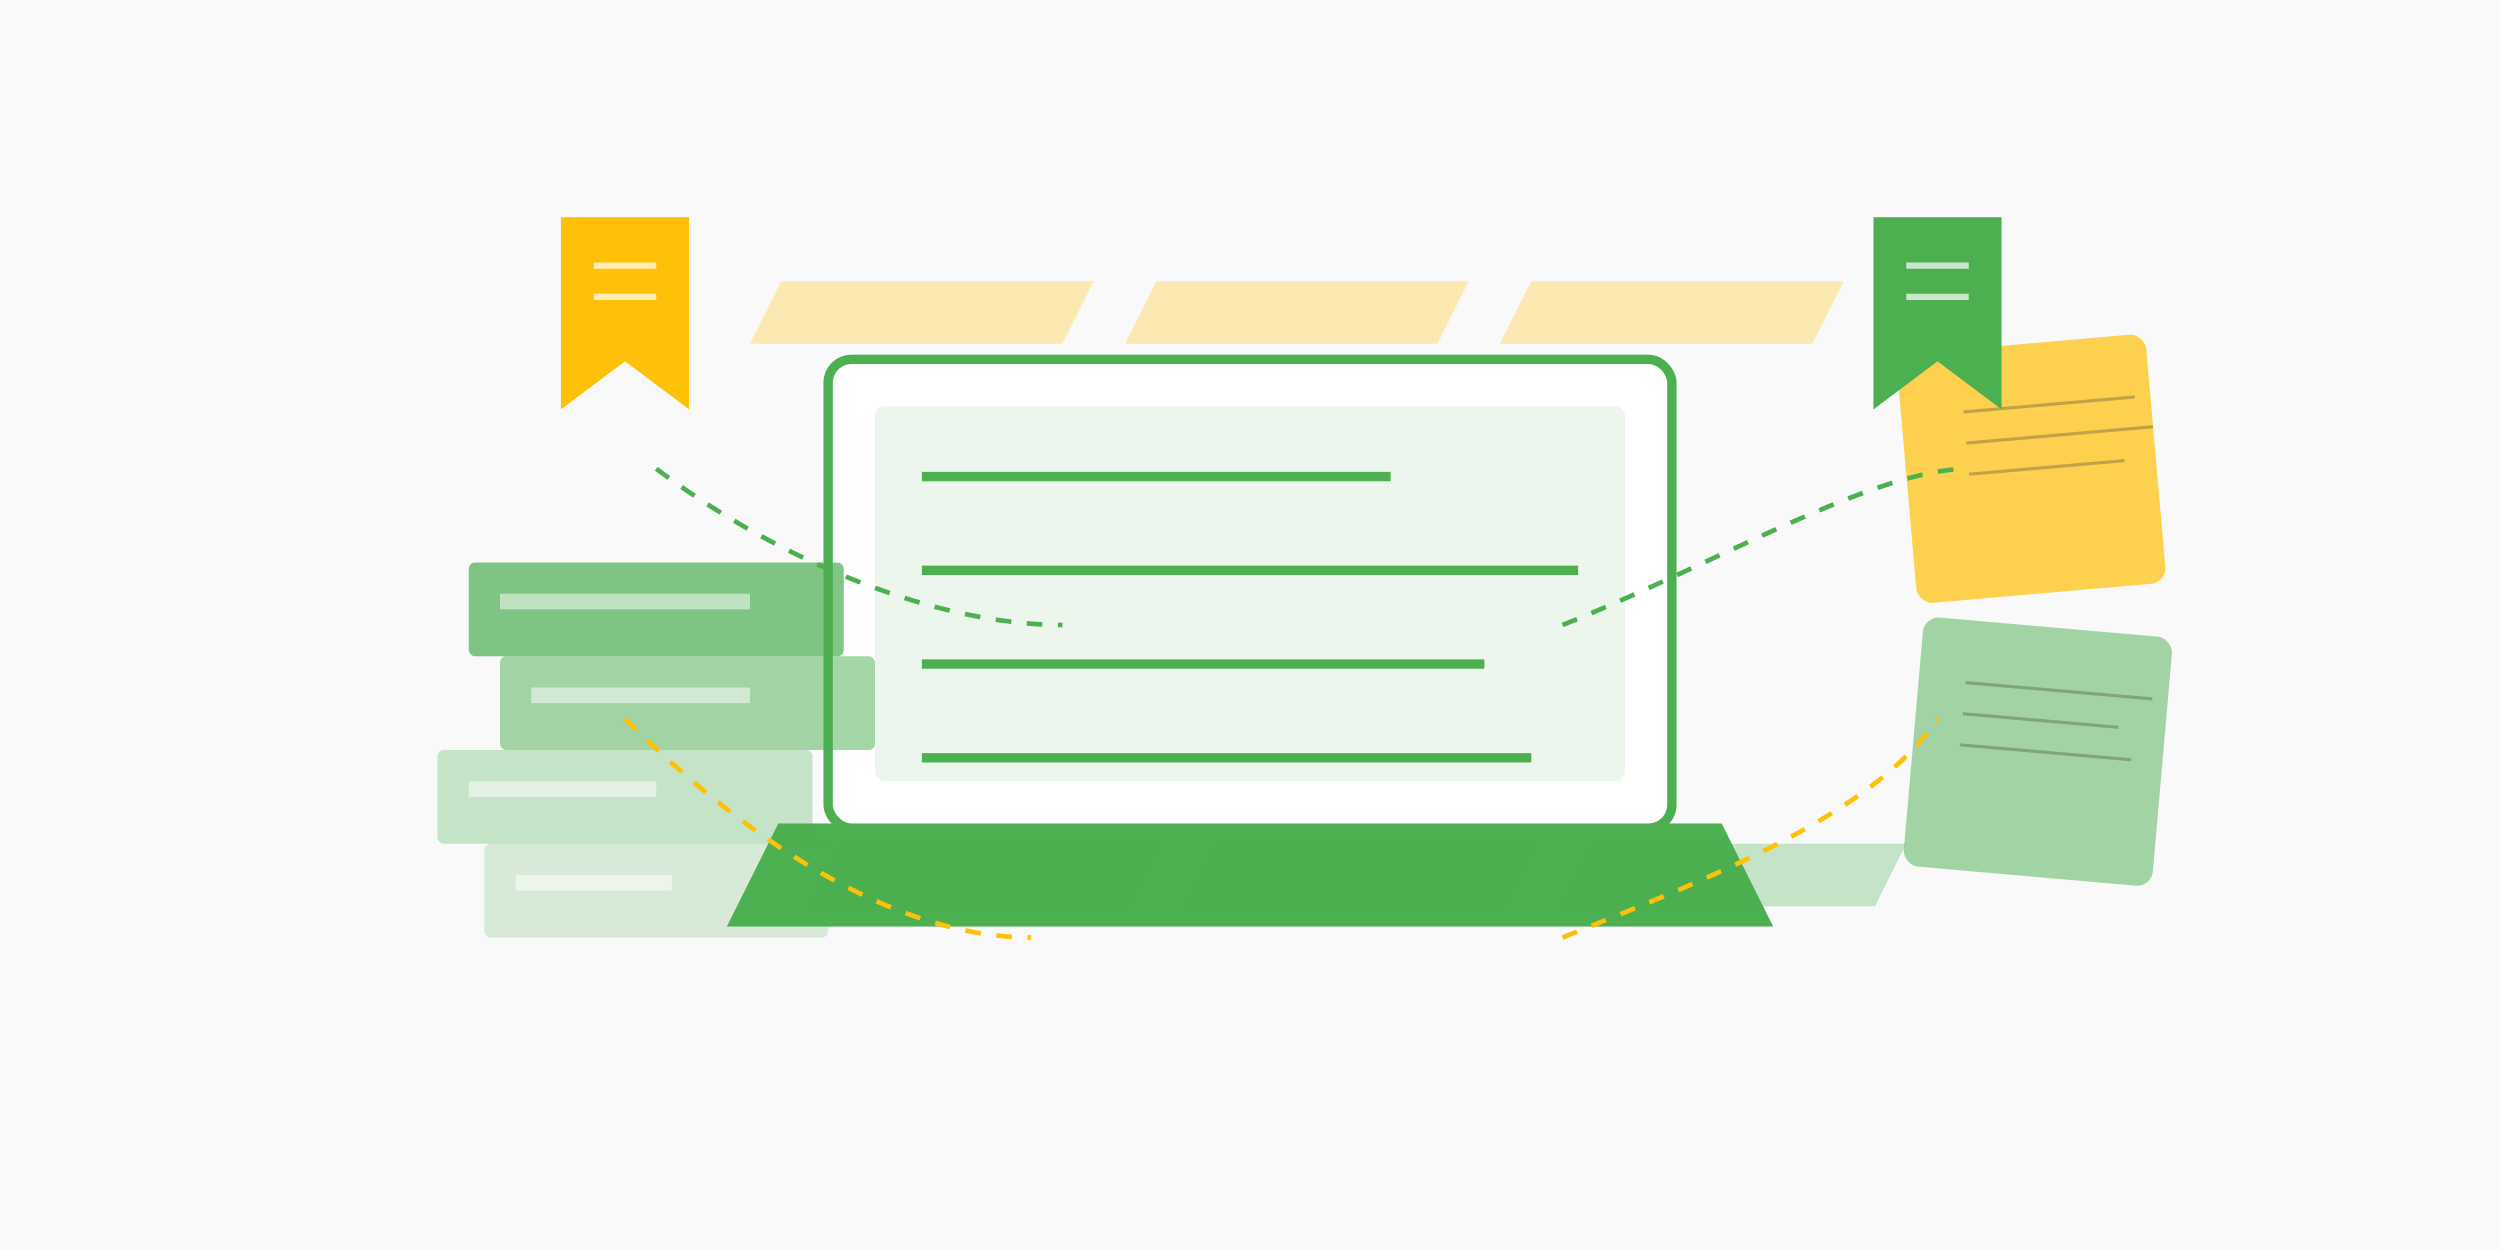 <svg width="800" height="400" viewBox="0 0 800 400" fill="none" xmlns="http://www.w3.org/2000/svg">
  <!-- Background -->
  <rect width="800" height="400" fill="#F9F9F9"/>
  
  <!-- Main laptop with notes -->
  <g transform="translate(400, 220) scale(1.5)">
    <!-- Laptop base -->
    <path d="M-100 30 L100 30 L110 50 L-110 50 L-100 30Z" fill="#4CAF50" stroke="#4CAF50" stroke-width="2"/>
    
    <!-- Laptop screen -->
    <rect x="-90" y="-70" width="180" height="100" rx="5" fill="white" stroke="#4CAF50" stroke-width="2"/>
    
    <!-- Screen content -->
    <rect x="-80" y="-60" width="160" height="80" rx="2" fill="#A5D6A7" fill-opacity="0.2"/>
    
    <!-- Text lines for notes -->
    <line x1="-70" y1="-45" x2="30" y2="-45" stroke="#4CAF50" stroke-width="2"/>
    <line x1="-70" y1="-25" x2="70" y2="-25" stroke="#4CAF50" stroke-width="2"/>
    <line x1="-70" y1="-5" x2="50" y2="-5" stroke="#4CAF50" stroke-width="2"/>
    <line x1="-70" y1="15" x2="60" y2="15" stroke="#4CAF50" stroke-width="2"/>
  </g>
  
  <!-- Books stack -->
  <g transform="translate(150, 180)">
    <!-- Book 1 -->
    <rect x="0" y="0" width="120" height="30" rx="2" fill="#4CAF50" fill-opacity="0.7"/>
    <rect x="10" y="10" width="80" height="5" fill="white" fill-opacity="0.5"/>
    
    <!-- Book 2 -->
    <rect x="10" y="30" width="120" height="30" rx="2" fill="#4CAF50" fill-opacity="0.5"/>
    <rect x="20" y="40" width="70" height="5" fill="white" fill-opacity="0.5"/>
    
    <!-- Book 3 -->
    <rect x="-10" y="60" width="120" height="30" rx="2" fill="#4CAF50" fill-opacity="0.3"/>
    <rect x="0" y="70" width="60" height="5" fill="white" fill-opacity="0.5"/>
    
    <!-- Book 4 -->
    <rect x="5" y="90" width="110" height="30" rx="2" fill="#4CAF50" fill-opacity="0.2"/>
    <rect x="15" y="100" width="50" height="5" fill="white" fill-opacity="0.5"/>
  </g>
  
  <!-- Colorful sticky notes -->
  <g transform="translate(650, 150)">
    <!-- Yellow note -->
    <rect x="-40" y="-40" width="80" height="80" rx="5" fill="#FFC107" fill-opacity="0.7" transform="rotate(-5)"/>
    <line x1="-20" y1="-20" x2="35" y2="-20" stroke="#333" stroke-opacity="0.3" stroke-width="1" transform="rotate(-5)"/>
    <line x1="-20" y1="-10" x2="40" y2="-10" stroke="#333" stroke-opacity="0.3" stroke-width="1" transform="rotate(-5)"/>
    <line x1="-20" y1="0" x2="30" y2="0" stroke="#333" stroke-opacity="0.3" stroke-width="1" transform="rotate(-5)"/>
    
    <!-- Green note -->
    <rect x="-30" y="50" width="80" height="80" rx="5" fill="#4CAF50" fill-opacity="0.5" transform="rotate(5)"/>
    <line x1="-15" y1="70" x2="45" y2="70" stroke="#333" stroke-opacity="0.3" stroke-width="1" transform="rotate(5)"/>
    <line x1="-15" y1="80" x2="35" y2="80" stroke="#333" stroke-opacity="0.3" stroke-width="1" transform="rotate(5)"/>
    <line x1="-15" y1="90" x2="40" y2="90" stroke="#333" stroke-opacity="0.3" stroke-width="1" transform="rotate(5)"/>
  </g>
  
  <!-- Bookmark symbols -->
  <g transform="translate(180, 70)">
    <path d="M0 0L40 0L40 60L20 45L0 60L0 0Z" fill="#FFC107" stroke="#FFC107" stroke-width="1"/>
    <line x1="10" y1="15" x2="30" y2="15" stroke="white" stroke-opacity="0.7" stroke-width="2"/>
    <line x1="10" y1="25" x2="30" y2="25" stroke="white" stroke-opacity="0.7" stroke-width="2"/>
  </g>
  
  <g transform="translate(600, 70)">
    <path d="M0 0L40 0L40 60L20 45L0 60L0 0Z" fill="#4CAF50" stroke="#4CAF50" stroke-width="1"/>
    <line x1="10" y1="15" x2="30" y2="15" stroke="white" stroke-opacity="0.7" stroke-width="2"/>
    <line x1="10" y1="25" x2="30" y2="25" stroke="white" stroke-opacity="0.7" stroke-width="2"/>
  </g>
  
  <!-- Highlighter marks -->
  <path d="M250 90 L350 90 L340 110 L240 110 Z" fill="#FFC107" fill-opacity="0.3"/>
  <path d="M370 90 L470 90 L460 110 L360 110 Z" fill="#FFC107" fill-opacity="0.3"/>
  <path d="M490 90 L590 90 L580 110 L480 110 Z" fill="#FFC107" fill-opacity="0.3"/>
  
  <path d="M270 270 L370 270 L360 290 L260 290 Z" fill="#4CAF50" fill-opacity="0.3"/>
  <path d="M390 270 L490 270 L480 290 L380 290 Z" fill="#4CAF50" fill-opacity="0.3"/>
  <path d="M510 270 L610 270 L600 290 L500 290 Z" fill="#4CAF50" fill-opacity="0.3"/>
  
  <!-- Study outline connector lines -->
  <path d="M210 150 C 250 180, 300 200, 340 200" stroke="#4CAF50" stroke-width="1.5" stroke-dasharray="5 5"/>
  <path d="M500 200 C 550 180, 600 150, 630 150" stroke="#4CAF50" stroke-width="1.5" stroke-dasharray="5 5"/>
  <path d="M200 230 C 230 260, 280 300, 330 300" stroke="#FFC107" stroke-width="1.5" stroke-dasharray="5 5"/>
  <path d="M500 300 C 550 280, 600 260, 620 230" stroke="#FFC107" stroke-width="1.5" stroke-dasharray="5 5"/>
</svg>